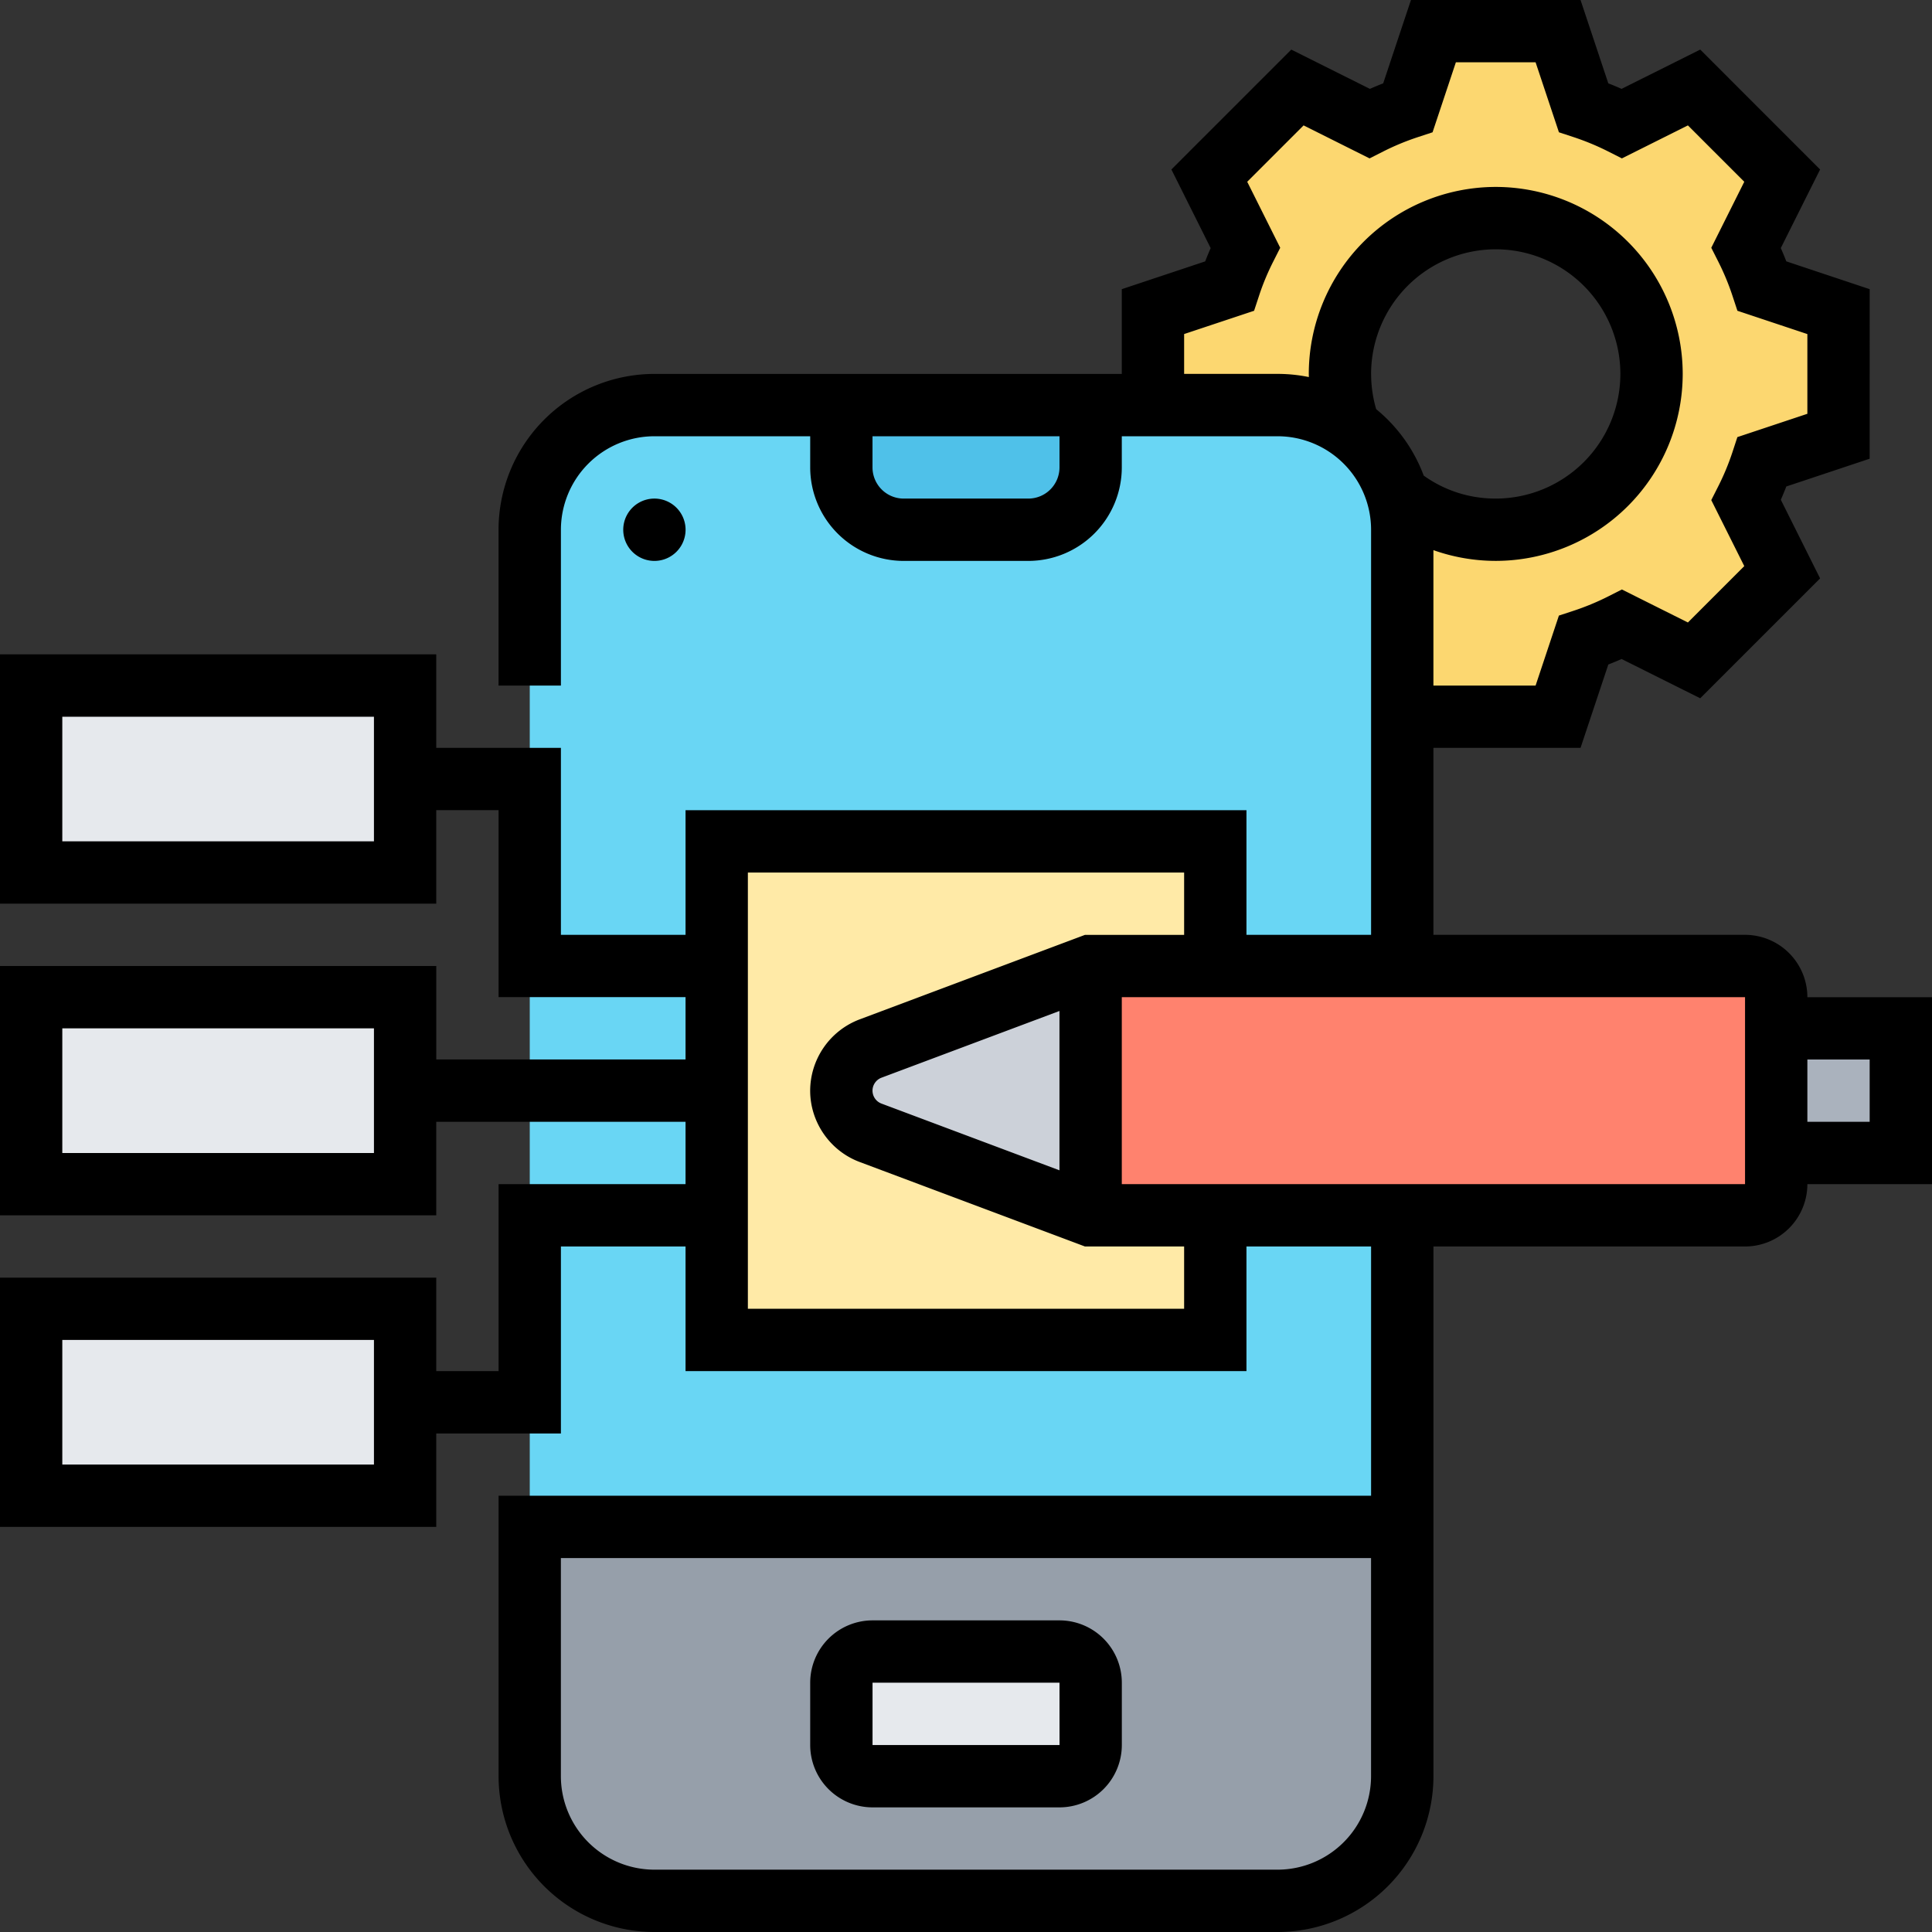 <svg xmlns="http://www.w3.org/2000/svg" width="61" height="61" fill="none" viewBox="0 0 61 61"><rect x="0" y="0" width="61" height="61" fill="#333333" stroke="none"/><g clip-path="url(#clip0_629_1781)"><path fill="#FCD770" d="M58.047 9.839v3.935l-2.412.805a8.71 8.71 0 0 1-.503 1.213l1.137 2.276-2.783 2.783-2.275-1.138a8.68 8.68 0 0 1-1.214.503l-.804 2.413h-4.92v-5.903c0-.385-.055-.756-.158-1.108a4.92 4.92 0 1 0-1.505-2.107 3.921 3.921 0 0 0-2.272-.72h-3.936V9.838l2.413-.805c.138-.419.306-.825.503-1.213l-1.137-2.276 2.783-2.783L43.239 3.9a8.69 8.69 0 0 1 1.214-.503l.804-2.413h3.936l.804 2.413c.42.138.825.306 1.214.503l2.275-1.138 2.783 2.783-1.137 2.276c.196.388.365.794.503 1.213l2.413.805Z"/><path fill="#E6E9ED" d="M.983 31.484H12.79v5.903H.983v-5.903ZM.983 41.323H12.79v5.903H.983v-5.903ZM.983 21.645H12.79v5.903H.983v-5.903Z"/><path fill="#969FAA" d="M44.274 48.21v7.87a3.936 3.936 0 0 1-3.935 3.936H20.66a3.936 3.936 0 0 1-3.935-3.935V48.21h27.548Z"/><path fill="#69D6F4" d="M44.115 15.618c-.252-.861-.79-1.6-1.505-2.107a3.921 3.921 0 0 0-2.271-.72h-5.904v1.967c0 1.087-.88 1.968-1.968 1.968h-3.935a1.967 1.967 0 0 1-1.968-1.968V12.79h-5.903a3.936 3.936 0 0 0-3.935 3.936V48.21h27.548V16.726c0-.385-.055-.757-.159-1.108Z"/><path fill="#E6E9ED" d="M34.435 53.129v1.968c0 .543-.44.984-.983.984h-5.904a.984.984 0 0 1-.983-.984v-1.968c0-.544.44-.984.983-.984h5.904c.543 0 .983.44.983.984Z"/><path fill="#4FC1E9" d="M34.435 12.79v1.968c0 1.087-.88 1.968-1.967 1.968h-3.936a1.967 1.967 0 0 1-1.968-1.968V12.79h7.871Z"/><path fill="#FFEAA7" d="M38.37 38.4v3.907H22.63V26.564H38.37V30.5h-3.936l-6.95 2.606a1.42 1.42 0 0 0 0 2.659l6.95 2.606h3.936v.03Z"/><path fill="#FF826E" d="M56.08 36.403v.984c0 .544-.44.984-.984.984H34.435V30.5h20.661c.543 0 .984.44.984.984V36.403Z"/><path fill="#AAB2BD" d="M56.08 32.468h3.936v3.935H56.08v-3.935Z"/><path fill="#CCD1D9" d="M34.435 30.5v7.871l-6.95-2.606a1.432 1.432 0 0 1-.668-.52 1.424 1.424 0 0 1 .669-2.139l6.95-2.606Z"/><path fill="#000" d="M33.452 51.161h-5.903a1.97 1.97 0 0 0-1.968 1.968v1.968a1.97 1.97 0 0 0 1.968 1.968h5.903a1.97 1.97 0 0 0 1.968-1.968v-1.968a1.97 1.97 0 0 0-1.968-1.968Zm0 3.936h-5.903v-1.968h5.903l.001 1.968h-.001ZM20.662 17.71a.984.984 0 1 0 0-1.968.984.984 0 0 0 0 1.968Z"/><path fill="#000" d="M57.065 31.484a1.97 1.97 0 0 0-1.968-1.968h-9.839v-5.903h4.645l.877-2.632c.141-.055.281-.113.42-.174l2.482 1.24 3.785-3.785-1.24-2.482c.06-.138.118-.278.173-.42l2.632-.877V9.13L56.4 8.252a9.699 9.699 0 0 0-.174-.42l1.241-2.481-3.785-3.786-2.483 1.241c-.138-.061-.278-.12-.419-.174L49.903 0h-5.354l-.877 2.632c-.141.055-.281.113-.42.174l-2.482-1.24-3.785 3.785 1.24 2.482c-.06.138-.119.278-.173.42l-2.633.877v2.676H20.661a4.925 4.925 0 0 0-4.92 4.92v4.92h1.969v-4.92a2.955 2.955 0 0 1 2.951-2.952h4.92v.984a2.955 2.955 0 0 0 2.951 2.952h3.936a2.955 2.955 0 0 0 2.951-2.952v-.984h4.92a2.955 2.955 0 0 1 2.951 2.952v12.79h-3.935v-3.935h-17.71v3.935H17.71v-5.903h-3.936V20.66H0v7.871h13.774v-2.951h1.968v5.903h5.903v1.968h-7.87V30.5H0v7.871h13.774v-2.952h7.871v1.968h-5.903v5.903h-1.968V40.34H0v7.87h13.774v-2.95h3.936v-5.904h3.935v3.935h17.71v-3.935h3.935v7.87H15.742v8.856A4.925 4.925 0 0 0 20.662 61h19.677a4.925 4.925 0 0 0 4.92-4.92V39.356h9.838a1.97 1.97 0 0 0 1.968-1.968H61v-5.903h-3.935ZM43.29 11.806a3.94 3.94 0 0 1 3.936-3.935 3.94 3.94 0 0 1 3.935 3.935 3.94 3.94 0 0 1-3.935 3.936c-.828 0-1.608-.25-2.274-.725a4.94 4.94 0 0 0-1.501-2.098 3.93 3.93 0 0 1-.16-1.113Zm-9.838 2.952a.985.985 0 0 1-.984.984h-3.936a.985.985 0 0 1-.984-.984v-.984h5.904v.984Zm3.935-2.951v-1.26l2.209-.735.155-.47c.12-.368.271-.73.447-1.078l.223-.441-1.042-2.084 1.78-1.78 2.083 1.042.441-.223c.347-.175.71-.325 1.079-.447l.469-.154.736-2.21h2.517l.737 2.21.469.154c.368.122.731.272 1.078.447l.441.223 2.084-1.042 1.78 1.78-1.042 2.084.223.441c.175.347.326.71.447 1.078l.155.47 2.209.736v2.517l-2.21.736-.154.47a7.79 7.79 0 0 1-.447 1.078l-.223.441 1.042 2.084-1.78 1.78-2.084-1.042-.44.223c-.348.175-.71.325-1.079.447l-.47.154-.736 2.21h-3.226V17.37a5.902 5.902 0 0 0 1.968.339 5.91 5.91 0 0 0 5.903-5.904 5.91 5.91 0 0 0-5.903-5.903 5.91 5.91 0 0 0-5.903 5.904l.002.099a4.93 4.93 0 0 0-.986-.1h-2.952Zm-25.58 14.757h-9.84V22.63h9.84v3.935Zm0 9.84h-9.84v-3.936h9.84v3.935Zm0 9.838h-9.84v-3.935h9.84v3.935Zm28.532 12.79H20.66a2.955 2.955 0 0 1-2.951-2.951v-6.888h25.58v6.888a2.955 2.955 0 0 1-2.951 2.951Zm-2.952-17.71H23.613V27.549h13.774v1.968h-3.13l-7.117 2.669a2.415 2.415 0 0 0-1.56 2.25c0 .997.627 1.901 1.56 2.251l7.117 2.669h3.13v1.968Zm-9.556-6.478a.438.438 0 0 1-.283-.409c0-.18.114-.344.283-.408l5.62-2.107v5.031l-5.62-2.107Zm27.266 2.543H35.419v-5.903h19.678v5.903Zm3.935-1.968h-1.967v-1.967h1.967v1.967Z"/></g><defs><clipPath id="clip0_629_1781"><path fill="#fff" d="M0 0h61v61H0z"/></clipPath></defs></svg>